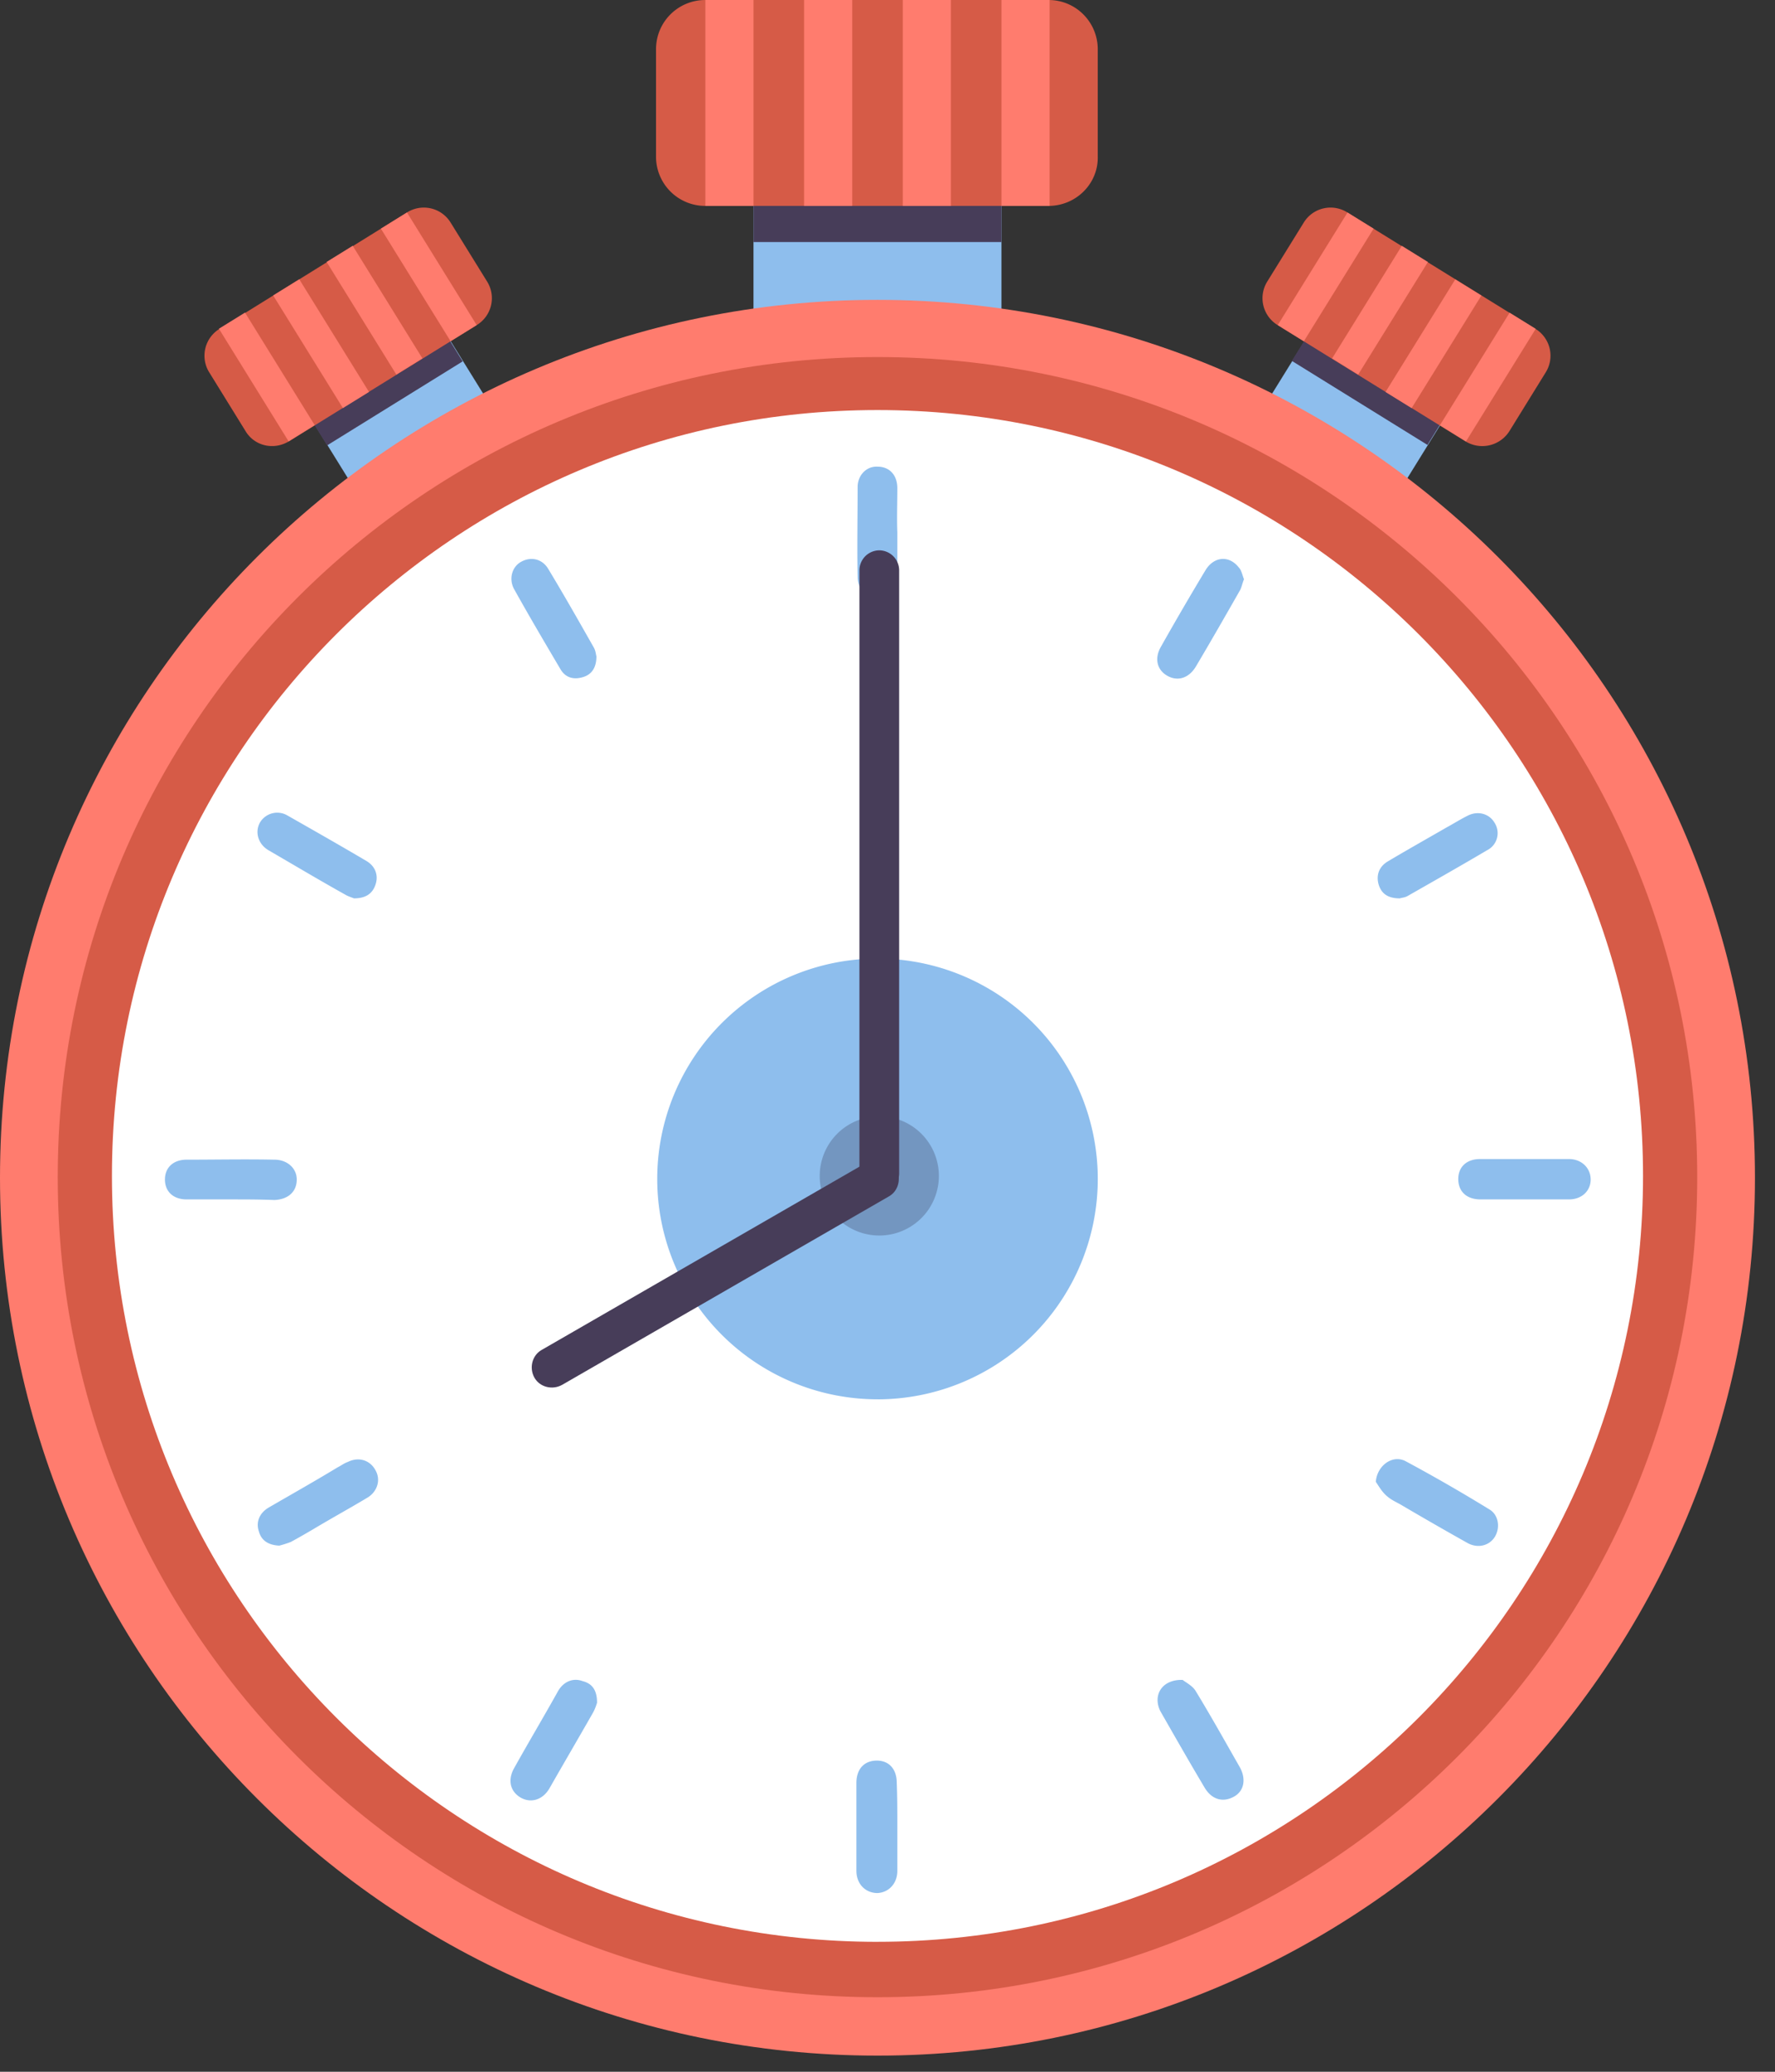 <svg width="66" height="77" fill="none" xmlns="http://www.w3.org/2000/svg"><rect width="100%" height="100%" fill="#333333" stroke="none"/><path d="M57.2 29.114l1.7 1.097" stroke="#AA4944" stroke-width=".779" stroke-miterlimit="10" stroke-linecap="round"/><path opacity=".6" d="M60.646 34.015c.873.873 1.812 1.79 2.707 2.685.157-2.461-2.707-2.685-2.707-2.685z" fill="#D25C53"/><path d="M49.316 11.376l-3.382 5.46 5.041 3.123 3.382-5.46-5.041-3.123z" fill="#8EBEED"/><path d="M49.308 11.358l-1.273 2.055 5.042 3.123 1.273-2.055-5.042-3.123z" fill="#473D59"/><path d="M54.491 16.404l-6.982-4.32a1.17 1.17 0 01-.38-1.633l1.343-2.17a1.17 1.17 0 011.633-.381l6.982 4.319a1.17 1.17 0 01.38 1.633l-1.342 2.171a1.194 1.194 0 01-1.634.38z" fill="#D65B47"/><path d="M50.104 7.898l-2.593 4.185.97.601 2.593-4.185-.97-.601zm2.019 1.239l-2.592 4.185.97.6 2.593-4.184-.97-.601zm1.989 1.246l-2.593 4.185.97.6 2.593-4.184-.97-.601zm2.02 1.238l-2.593 4.186.97.6 2.593-4.185-.97-.6z" fill="#FF7C6E"/><path d="M15.939 11.359l-5.042 3.122 3.382 5.46 5.042-3.123-3.382-5.46z" fill="#8EBEED"/><path d="M15.931 11.378L10.89 14.5l1.272 2.054 5.042-3.123-1.273-2.054z" fill="#473D59"/><path d="M10.742 16.404l6.982-4.32a1.17 1.17 0 00.38-1.633l-1.343-2.17a1.17 1.17 0 00-1.633-.381l-6.96 4.319a1.17 1.17 0 00-.38 1.633l1.342 2.171c.336.56 1.052.716 1.611.38z" fill="#D65B47"/><path d="M15.133 7.897l-.97.601 2.592 4.185.97-.6-2.592-4.186zm-2.018 1.238l-.97.6 2.592 4.186.97-.6-2.592-4.186zm-1.987 1.245l-.97.601 2.592 4.185.97-.6-2.592-4.186zM9.11 11.618l-.97.6 2.592 4.186.97-.601-2.592-4.185z" fill="#FF7C6E"/><path d="M37.237 5.259h-9.22v10.003h9.22V5.259z" fill="#8EBEED"/><path d="M37.237 5.259h-9.22v3.737h9.22V5.259z" fill="#473D59"/><path d="M32.628 76.4c18.02 0 32.627-14.608 32.627-32.628S50.648 11.145 32.628 11.145C14.608 11.145 0 25.753 0 43.772 0 61.792 14.608 76.4 32.628 76.4z" fill="#FF7C6E"/><path d="M32.628 74.23c16.833 0 30.48-13.647 30.48-30.48S49.46 13.27 32.627 13.27c-16.834 0-30.48 13.647-30.48 30.48s13.646 30.48 30.48 30.48z" fill="#D65B47"/><path d="M32.628 72.17c15.72 0 28.465-12.744 28.465-28.465 0-15.72-12.744-28.465-28.465-28.465S4.162 27.984 4.162 43.705s12.745 28.466 28.466 28.466z" fill="#fff"/><path d="M51.157 55.074c.045-.605.627-1.03 1.119-.761a61.944 61.944 0 013.11 1.79c.336.201.403.671.202 1.007-.202.336-.627.447-1.007.246a135.66 135.66 0 01-2.417-1.387c-.179-.112-.403-.202-.56-.336-.2-.157-.313-.358-.447-.56zM33.366 67.896v1.634c0 .47-.313.805-.738.828-.448 0-.784-.336-.784-.828v-3.267c0-.515.291-.828.761-.828.448 0 .739.313.739.828.022.537.022 1.074.022 1.633zm23.318-23.318h-1.633c-.515 0-.828-.291-.828-.76 0-.448.313-.74.806-.74h3.311c.47 0 .806.336.806.761 0 .426-.336.739-.806.739h-1.656zM22.2 63.286c-.023.067-.068.224-.157.38-.537.94-1.074 1.858-1.611 2.798-.247.425-.672.56-1.052.358-.403-.224-.515-.649-.269-1.096.537-.963 1.097-1.902 1.634-2.865.201-.358.56-.514.917-.38.358.09.538.335.538.805zm21.774-.85c.112.09.38.224.492.425.56.918 1.096 1.88 1.634 2.82.246.448.156.895-.224 1.097-.403.223-.828.111-1.097-.359-.56-.94-1.096-1.88-1.633-2.82-.291-.581.044-1.185.828-1.163zM8.57 44.578H6.938c-.492 0-.805-.291-.805-.739 0-.447.313-.738.805-.738 1.097 0 2.17-.023 3.267 0 .47 0 .829.313.829.738 0 .448-.314.739-.829.761-.559-.022-1.096-.022-1.633-.022zm1.813 12.868c-.425-.023-.67-.202-.76-.538-.112-.335.022-.67.358-.872.85-.493 1.723-.985 2.573-1.5.134-.067.246-.156.38-.201.404-.202.829-.067 1.03.313.201.358.067.783-.29 1.007-.672.403-1.366.783-2.037 1.186-.269.157-.537.314-.828.47a4.084 4.084 0 01-.425.135zm22.983-37.663v1.633c0 .47-.313.806-.738.806-.403.022-.739-.336-.739-.783-.022-1.12 0-2.216 0-3.335 0-.447.336-.783.739-.76.447 0 .738.313.738.805 0 .56-.022 1.096 0 1.634zm18.686 13.606c-.425 0-.671-.157-.783-.492-.112-.359 0-.694.358-.896.716-.425 1.432-.828 2.17-1.253.247-.134.493-.29.762-.425.38-.201.805-.09 1.007.246a.71.71 0 01-.269 1.03c-.985.581-1.97 1.14-2.954 1.7-.112.067-.246.067-.29.09zm-5.796-11.861c-.067.157-.09.314-.157.425-.537.94-1.074 1.88-1.633 2.82-.269.448-.694.56-1.074.336-.38-.224-.47-.65-.224-1.074a114.67 114.67 0 011.656-2.842c.313-.515.873-.56 1.23-.112.113.112.135.29.202.447zM13.159 33.389c-.045-.023-.202-.067-.314-.134-.962-.537-1.902-1.097-2.864-1.656-.38-.224-.515-.672-.314-1.03a.747.747 0 011.008-.268c.984.56 1.969 1.119 2.953 1.7.336.202.448.538.336.873-.112.336-.358.515-.806.515zm9.018-8.997c0 .426-.179.694-.537.784-.336.09-.627 0-.806-.314-.581-.984-1.163-1.969-1.723-2.976-.201-.38-.067-.828.269-1.007.358-.201.783-.112 1.007.268.582.963 1.141 1.948 1.7 2.932.068.134.068.246.09.313zm10.451 27.616a8.19 8.19 0 100-16.381 8.19 8.19 0 000 16.38z" fill="#8EBEED"/><path d="M32.695 45.92a2.215 2.215 0 100-4.43 2.215 2.215 0 000 4.43z" fill="#7396C0"/><path d="M33.433 21.193a.745.745 0 00-.738-.739.745.745 0 00-.739.739v22.423c0 .403.336.738.739.738a.745.745 0 00.738-.738V21.193z" fill="#473D59"/><path d="M20.901 51.47c-.358.202-.828.09-1.03-.268-.2-.358-.089-.828.27-1.03l12.151-7.004c.358-.202.828-.09 1.03.268.2.358.089.828-.27 1.03l-12.15 7.004z" fill="#473D59"/><path d="M38.983 7.653H26.228a1.829 1.829 0 01-1.835-1.835V1.835C24.393.805 25.22 0 26.228 0h12.755c1.03 0 1.835.828 1.835 1.835v3.983c.023 1.007-.805 1.835-1.835 1.835z" fill="#D65B47"/><path d="M28.018 0h-1.79v7.653h1.79V0zm3.67 0h-1.79v7.653h1.79V0zm3.67 0h-1.79v7.653h1.79V0zm3.67 0h-1.79v7.653h1.79V0z" fill="#FF7C6E"/></svg>